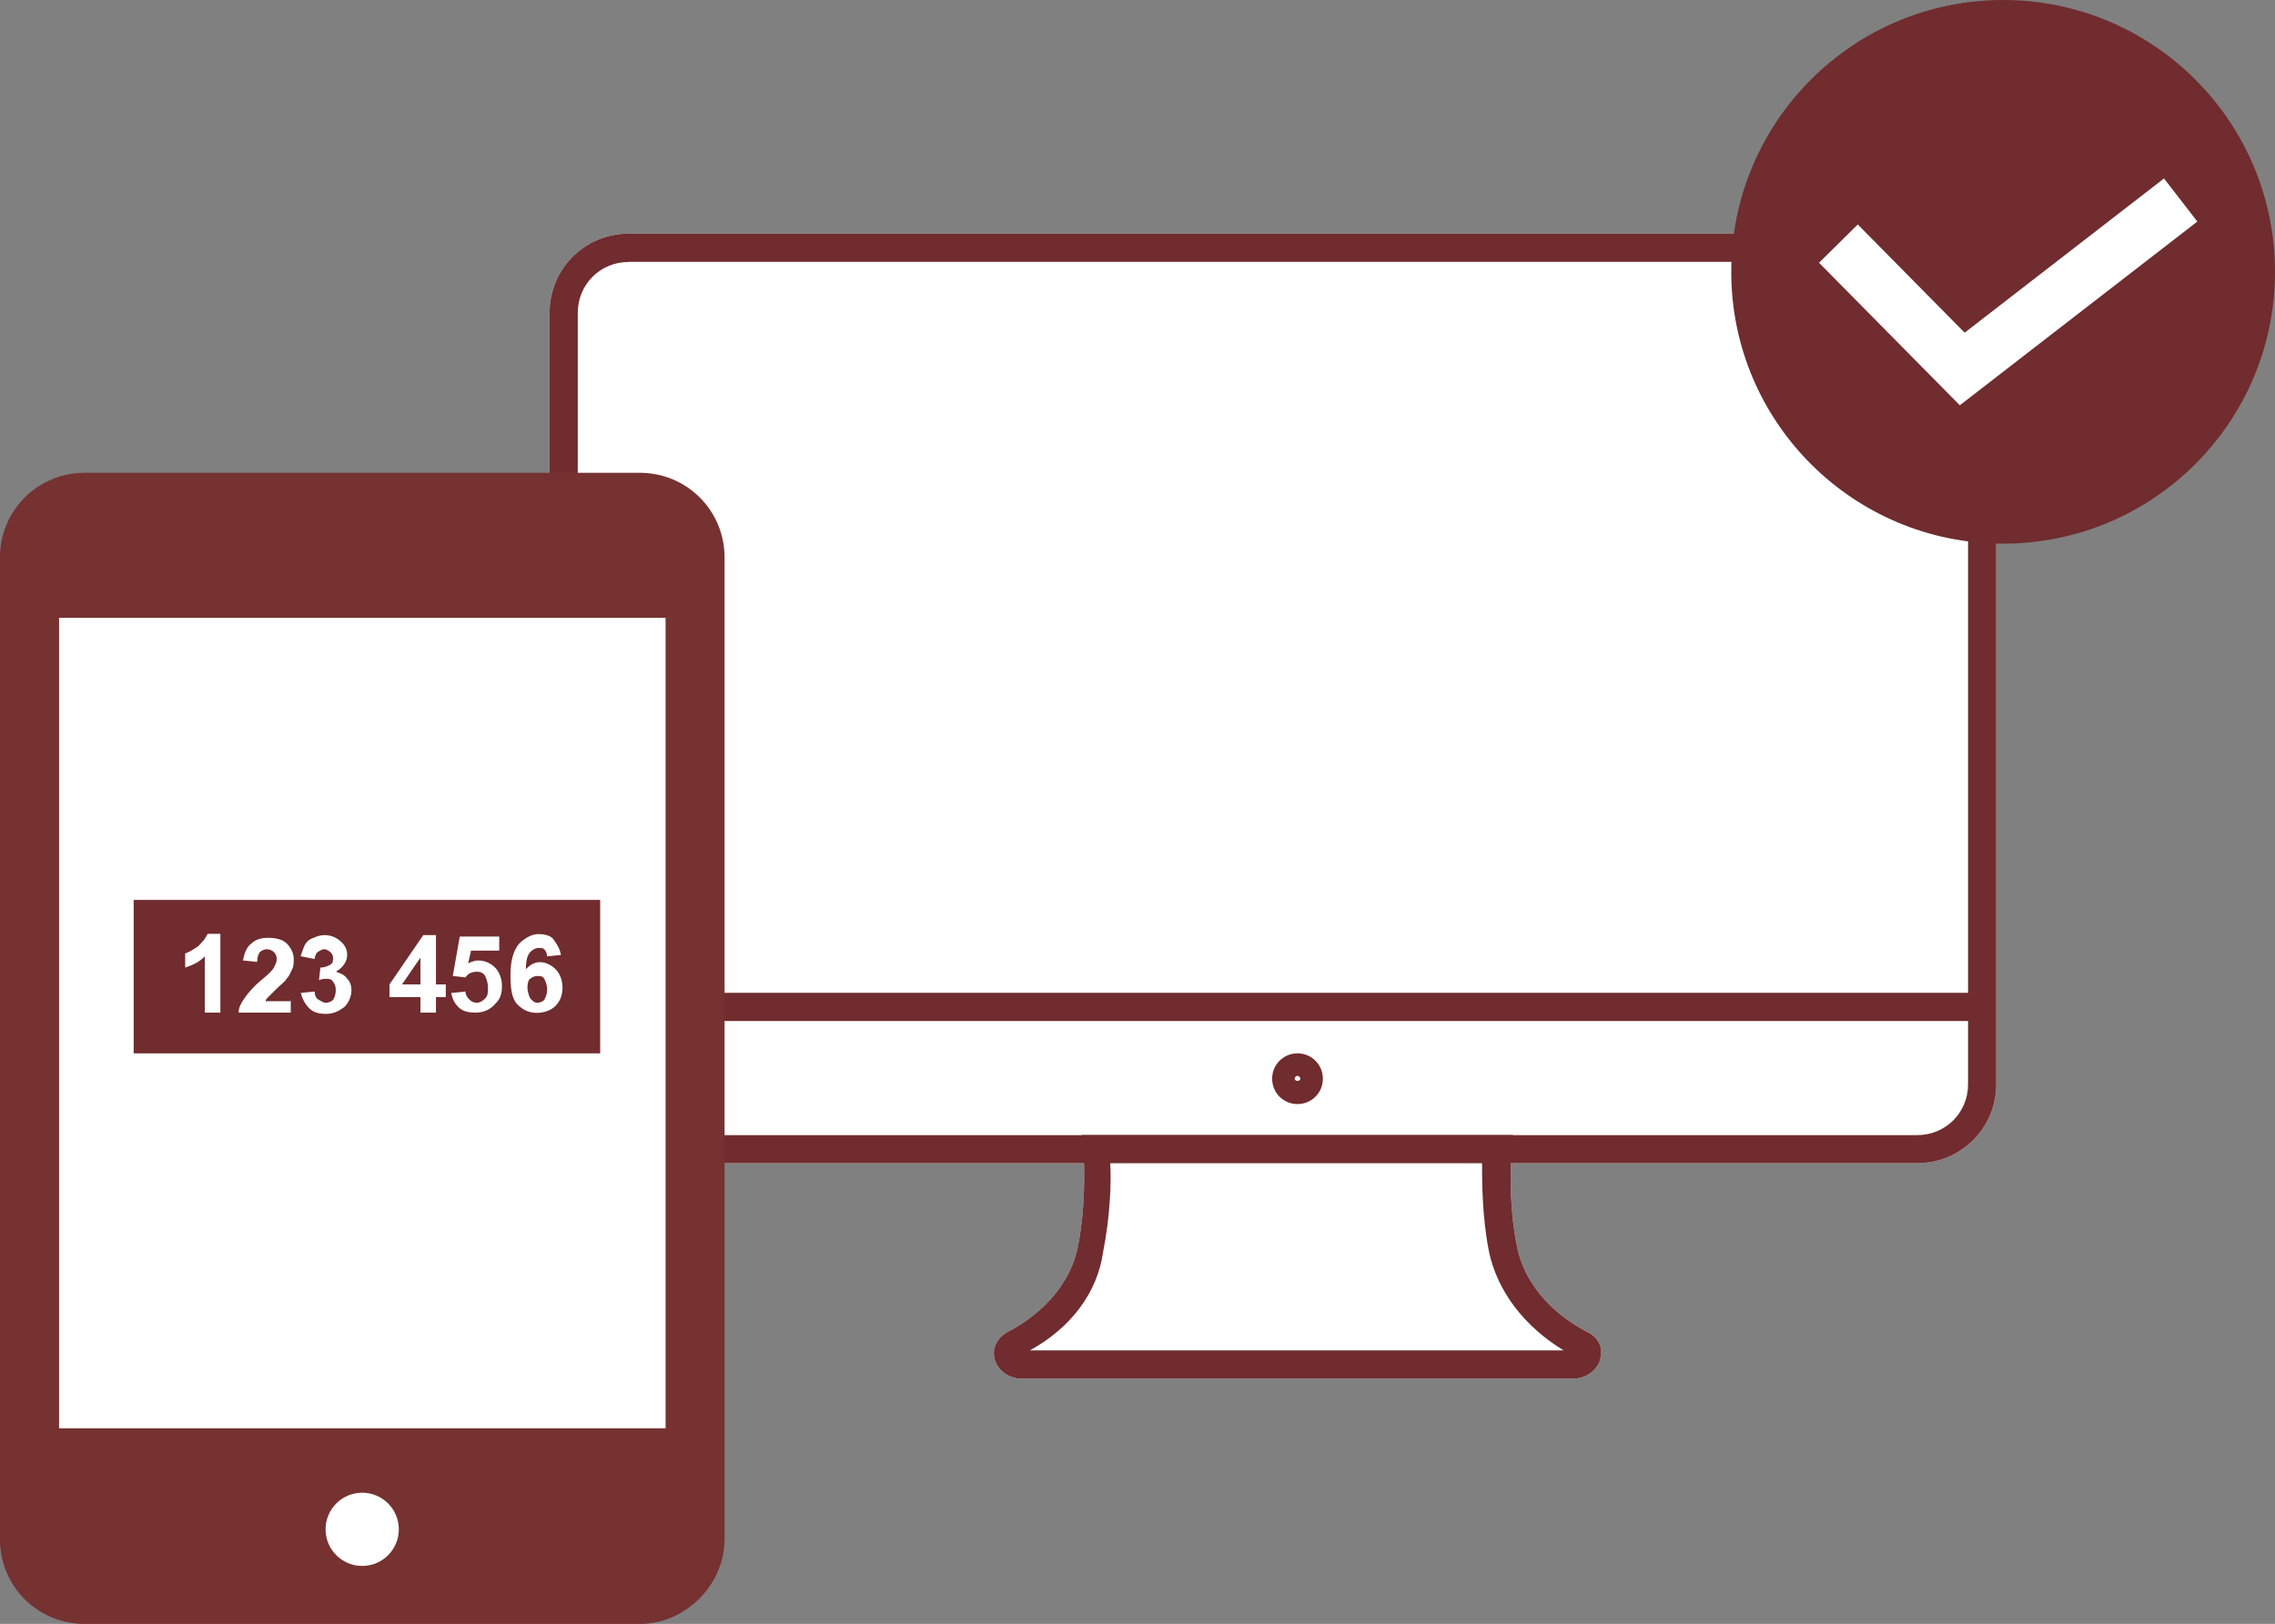 <?xml version="1.0" encoding="UTF-8"?><svg id="_レイヤー_2" xmlns="http://www.w3.org/2000/svg" viewBox="0 0 175.81 125.52"><rect x="0" y="0" width="175.81" height="125.52" fill="#808080" stroke="none"/><g id="_レイヤー_1-2"><path d="M121.6,106.56h-42.67c-.98,0-1.85-.65-2.07-1.52-.22-.87.22-1.63.98-2.07,2.94-1.52,4.9-3.92,5.44-6.53.76-3.7.44-7.51.44-7.51l-.11-1.2h33.31l-.11,1.2s-.33,3.81.44,7.51c.54,2.61,2.5,5.01,5.44,6.53.87.44,1.2,1.2.98,2.07-.22.87-1.09,1.52-2.07,1.52" style="fill:#fff;"/><path d="M148.16,89.91H48.57c-3.37,0-6.1-2.72-6.1-6.1V24.16c0-3.37,2.72-6.1,6.1-6.1h99.6c3.37,0,6.1,2.72,6.1,6.1v59.65c0,3.37-2.72,6.1-6.1,6.1" style="fill:#fff;"/><path d="M100.27,85.34c-1.09,0-1.96-.87-1.96-1.96s.87-1.96,1.96-1.96,1.96.87,1.96,1.96-.87,1.96-1.96,1.96M100.27,83.16c-.11,0-.22.11-.22.22,0,.22.44.22.44,0,0-.11-.11-.22-.22-.22" style="fill:#702c2e;"/><path d="M121.6,106.56h-42.67c-.98,0-1.85-.65-2.07-1.52-.22-.87.22-1.63.98-2.07,2.94-1.52,4.9-3.92,5.44-6.53.76-3.7.44-7.51.44-7.51l-.11-1.2h33.31l-.11,1.2s-.33,3.81.44,7.51c.54,2.61,2.5,5.01,5.44,6.53.87.44,1.2,1.2.98,2.07-.22.87-1.09,1.52-2.07,1.52M79.59,104.38h41.25c-3.05-1.85-5.12-4.57-5.77-7.62-.54-2.72-.54-5.44-.54-6.97h-28.74c.11,1.52,0,4.25-.54,6.97-.44,3.16-2.5,5.88-5.66,7.62" style="fill:#702c2e;"/><rect x="43.56" y="76.74" width="109.72" height="2.18" style="fill:#702c2e;"/><path d="M148.16,89.91H48.57c-3.37,0-6.1-2.72-6.1-6.1V24.16c0-3.37,2.72-6.1,6.1-6.1h99.6c3.37,0,6.1,2.72,6.1,6.1v59.65c0,3.37-2.72,6.1-6.1,6.1M48.57,20.25c-2.18,0-3.92,1.74-3.92,3.92v59.65c0,2.18,1.74,3.92,3.92,3.92h99.6c2.18,0,3.92-1.74,3.92-3.92V24.16c0-2.18-1.74-3.92-3.92-3.92H48.57Z" style="fill:#702c2e;"/><circle cx="154.8" cy="21.01" r="21.01" style="fill:#702c2e;"/><polyline points="142.07 18.83 151.64 28.52 168.52 15.46" style="fill:#702c2e; stroke:#fff; stroke-miterlimit:10; stroke-width:4.21px;"/><path d="M49.44,124.85H6.55c-3.27,0-5.88-2.61-5.88-5.88V43.1c0-3.27,2.61-5.88,5.88-5.88h42.89c3.27,0,5.88,2.61,5.88,5.88v75.87c0,3.16-2.72,5.88-5.88,5.88Z" style="fill:#753231; stroke:#753231; stroke-miterlimit:10; stroke-width:1.35px;"/><rect x="4.27" y="47.46" width="47.46" height="63.24" style="fill:#fff; stroke:#753231; stroke-miterlimit:10; stroke-width:.59px;"/><circle cx="27.99" cy="118.21" r="2.83" style="fill:#fff;"/><rect x="10.33" y="69.56" width="36.05" height="11.86" style="fill:#702c2e;"/><g style="isolation:isolate;"><path d="M16.92,78.27h-1.09v-4.35c-.44.44-.87.65-1.52.87v-1.09c.33-.11.65-.33.98-.54.33-.33.54-.54.76-.98h.98v6.1h-.11Z" style="fill:#fff;"/><path d="M22.47,77.18v1.09h-4.03c0-.44.22-.76.44-1.09s.65-.87,1.31-1.42c.54-.44.87-.76.98-.98.11-.22.22-.44.22-.65s-.11-.44-.22-.54-.33-.22-.54-.22-.44.11-.54.22c-.11.11-.22.44-.22.76l-1.09-.11c.11-.65.33-1.09.65-1.31.33-.33.76-.44,1.31-.44s1.09.11,1.42.44c.33.33.54.76.54,1.2,0,.22,0,.54-.11.76s-.22.54-.44.76c-.11.22-.44.44-.76.76s-.54.54-.65.65-.22.22-.22.33h1.96v-.22Z" style="fill:#fff;"/><path d="M23.23,76.75l1.09-.11c0,.33.11.54.33.65s.33.22.54.22.44-.11.54-.22.22-.44.22-.76-.11-.54-.22-.65c-.11-.22-.33-.22-.54-.22-.11,0-.33,0-.54.11l.11-.98c.33,0,.54-.11.76-.22s.22-.33.22-.54-.11-.33-.22-.44c-.11-.11-.33-.22-.44-.22-.22,0-.33.11-.54.22-.11.11-.22.33-.22.54l-1.09-.22c.11-.33.22-.65.33-.87s.33-.44.65-.54c.22-.11.54-.22.87-.22.54,0,.98.22,1.31.54s.44.65.44.98c0,.54-.33.98-.87,1.31.33.11.65.22.87.54.22.22.33.54.33.87,0,.54-.22.98-.54,1.31-.44.33-.87.54-1.42.54s-.98-.11-1.31-.44-.54-.76-.65-1.2Z" style="fill:#fff;"/><path d="M32.49,78.27v-1.2h-2.39v-.98l2.61-3.81h.98v3.81h.76v.98h-.76v1.2h-1.2ZM32.49,76.09v-2.07l-1.42,2.07h1.42Z" style="fill:#fff;"/><path d="M34.88,76.75l1.09-.11c0,.22.11.44.33.65.11.11.33.22.54.22s.44-.11.65-.33c.22-.22.22-.44.22-.87,0-.33-.11-.65-.22-.87s-.33-.33-.65-.33-.65.11-.87.44l-.98-.11.54-3.05h3.05v1.09h-2.18l-.22.98c.22-.11.54-.22.76-.22.54,0,.98.22,1.31.54s.54.87.54,1.42-.11.98-.44,1.31c-.44.54-.98.76-1.63.76-.54,0-.98-.11-1.31-.44-.22-.22-.44-.54-.54-1.09Z" style="fill:#fff;"/><path d="M43.37,73.81l-1.09.11c0-.22-.11-.44-.22-.54s-.22-.11-.44-.11-.44.11-.65.33-.33.65-.33,1.31c.33-.33.65-.54,1.09-.54s.87.22,1.2.54.54.87.54,1.42c0,.65-.22,1.09-.54,1.42s-.87.54-1.42.54c-.65,0-1.09-.22-1.52-.65-.44-.44-.54-1.2-.54-2.29s.22-1.85.65-2.39c.44-.44.98-.76,1.52-.76.44,0,.87.11,1.09.33.33.44.54.76.65,1.31ZM40.76,76.31c0,.33.11.65.22.87.22.22.33.33.54.33s.44-.11.54-.22c.11-.22.22-.44.22-.76,0-.44-.11-.65-.22-.87-.11-.22-.33-.22-.54-.22s-.44.11-.54.22c-.11,0-.22.33-.22.65Z" style="fill:#fff;"/></g></g></svg>